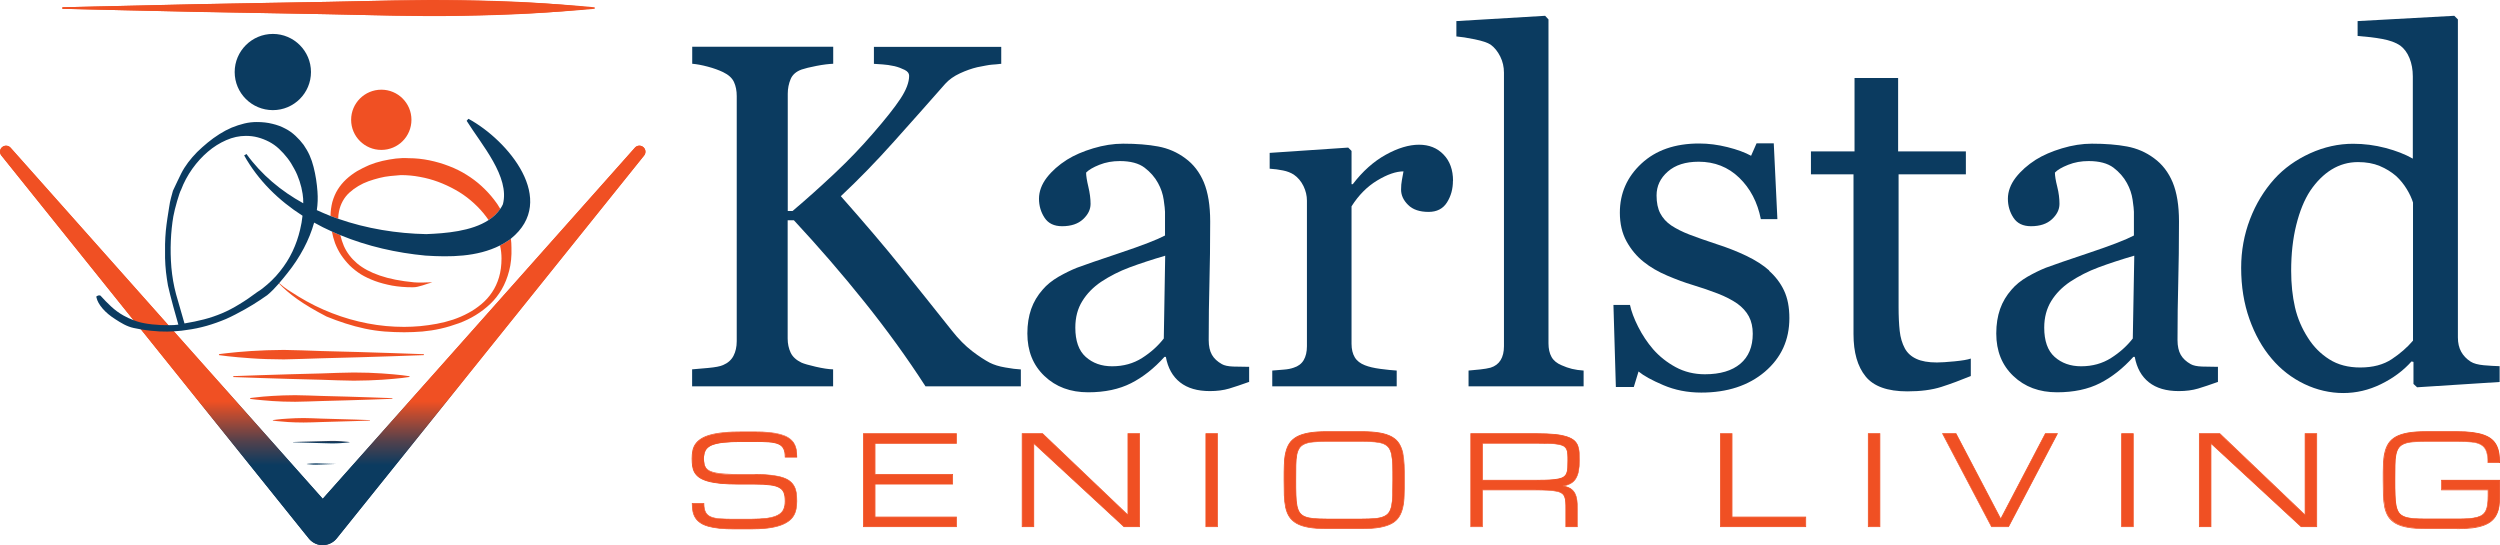 <?xml version="1.0" encoding="UTF-8"?><svg id="Layer_2" xmlns="http://www.w3.org/2000/svg" xmlns:xlink="http://www.w3.org/1999/xlink" viewBox="0 0 268.99 58.66"><defs><style>.cls-1{fill:#0b3b60;}.cls-2{fill:url(#linear-gradient-8);}.cls-3{fill:url(#linear-gradient-7);}.cls-4{fill:url(#linear-gradient-5);}.cls-5{fill:url(#linear-gradient-6);}.cls-6{fill:url(#linear-gradient-4);}.cls-7{fill:url(#linear-gradient-3);}.cls-8{fill:url(#linear-gradient-2);}.cls-9{fill:url(#linear-gradient);}.cls-10{fill:#f05023;}</style><linearGradient id="linear-gradient" x1="34.73" y1="58.66" x2="34.73" y2="15.67" gradientUnits="userSpaceOnUse"><stop offset=".23" stop-color="#0b3b60"/><stop offset=".25" stop-color="#113b5e"/><stop offset=".28" stop-color="#253d59"/><stop offset=".31" stop-color="#444050"/><stop offset=".35" stop-color="#704444"/><stop offset=".39" stop-color="#a94935"/><stop offset=".43" stop-color="#ec4f23"/><stop offset=".43" stop-color="#f05023"/></linearGradient><linearGradient id="linear-gradient-2" x1="34.57" y1="49.75" x2="34.57" y2="38.04" gradientUnits="userSpaceOnUse"><stop offset=".16" stop-color="#0b3b60"/><stop offset=".18" stop-color="#103b5e"/><stop offset=".2" stop-color="#1f3c5a"/><stop offset=".22" stop-color="#393f53"/><stop offset=".24" stop-color="#5d424a"/><stop offset=".26" stop-color="#8b463d"/><stop offset=".29" stop-color="#c24b2f"/><stop offset=".31" stop-color="#f05023"/></linearGradient><linearGradient id="linear-gradient-3" x1="34.57" y1="48.46" x2="34.57" y2="38.39" xlink:href="#linear-gradient-2"/><linearGradient id="linear-gradient-4" x1="34.57" y1="47.65" x2="34.57" y2="39.52" xlink:href="#linear-gradient-2"/><linearGradient id="linear-gradient-5" x1="34.57" y1="47.37" x2="34.57" y2="41.82" xlink:href="#linear-gradient-2"/><linearGradient id="linear-gradient-6" x1="34.57" y1="48.17" x2="34.57" y2="44.96" xlink:href="#linear-gradient-2"/><linearGradient id="linear-gradient-7" x1="34.57" y1="49.9" x2="34.57" y2="48.23" xlink:href="#linear-gradient-2"/><linearGradient id="linear-gradient-8" x1="34.72" y1="58.66" x2="34.72" y2="15.67" gradientUnits="userSpaceOnUse"><stop offset=".2" stop-color="#0b3b60"/><stop offset=".26" stop-color="#53414c"/><stop offset=".36" stop-color="#f05023"/></linearGradient></defs><g id="Layer_1-2"><path class="cls-1" d="M109.83,41.57h-10.25c-1.97-3.06-4.17-6.09-6.58-9.1-2.41-3.01-4.94-5.93-7.58-8.77h-.67v12.72c0,.57.11,1.07.32,1.52.21.45.61.81,1.17,1.08.27.12.79.27,1.53.44.75.17,1.37.27,1.87.28v1.83h-15.17v-1.83c.4-.03.97-.09,1.73-.15.76-.07,1.29-.17,1.6-.31.52-.22.89-.55,1.12-.99.23-.44.35-.97.35-1.58V10.34c0-.58-.1-1.09-.3-1.52-.2-.43-.59-.78-1.17-1.06-.46-.22-1.01-.42-1.65-.59-.64-.17-1.19-.27-1.67-.31v-1.83h15.17v1.83c-.48.02-1.08.09-1.8.23-.72.14-1.25.27-1.6.39-.58.21-.98.55-1.18,1.03s-.31,1-.31,1.57v12.62h.52c1.54-1.3,3.06-2.67,4.56-4.08s2.85-2.83,4.07-4.24c1.36-1.56,2.35-2.81,2.97-3.75s.94-1.76.94-2.48c0-.26-.16-.47-.48-.63-.32-.16-.68-.3-1.09-.4-.48-.1-.91-.17-1.29-.19-.38-.03-.69-.05-.93-.06v-1.83h13.7v1.83c-.05,0-.16,0-.33.03s-.37.03-.59.05c-.24.02-.48.05-.72.1-.24.05-.55.11-.93.18-.6.14-1.22.36-1.87.66s-1.17.67-1.58,1.12c-1.77,2.01-3.61,4.09-5.53,6.23-1.92,2.15-3.82,4.1-5.71,5.87,2.61,2.95,4.77,5.49,6.48,7.62,1.71,2.13,3.53,4.4,5.45,6.82.73.93,1.47,1.67,2.2,2.23.73.56,1.37.97,1.9,1.25.44.22,1,.4,1.67.51.67.12,1.22.19,1.67.21v1.83Z"/><path class="cls-1" d="M134.37,41.1c-.81.29-1.52.53-2.12.71-.61.18-1.3.27-2.07.27-1.34,0-2.41-.31-3.21-.94s-1.31-1.54-1.53-2.74h-.15c-1.12,1.24-2.31,2.18-3.59,2.83-1.28.65-2.82.98-4.62.98-1.91,0-3.47-.58-4.7-1.75s-1.84-2.69-1.84-4.58c0-.98.14-1.85.41-2.63.27-.77.69-1.47,1.24-2.09.43-.51,1-.97,1.7-1.38.7-.4,1.36-.72,1.98-.97.77-.29,2.34-.83,4.7-1.62,2.36-.79,3.95-1.41,4.78-1.85v-2.55c0-.22-.05-.65-.14-1.29-.09-.63-.3-1.24-.61-1.8-.34-.63-.83-1.19-1.45-1.66s-1.52-.71-2.66-.71c-.79,0-1.52.13-2.2.4-.68.27-1.15.55-1.43.84,0,.34.08.85.24,1.52.16.67.24,1.29.24,1.85,0,.6-.27,1.15-.81,1.65-.54.5-1.29.75-2.25.75-.86,0-1.49-.3-1.89-.91-.4-.61-.6-1.29-.6-2.05s.28-1.54.84-2.27c.56-.72,1.28-1.36,2.18-1.93.77-.48,1.71-.89,2.81-1.22,1.1-.33,2.17-.5,3.22-.5,1.44,0,2.7.1,3.77.3,1.07.2,2.05.62,2.92,1.27.88.64,1.54,1.5,2,2.59.45,1.09.68,2.49.68,4.21,0,2.45-.03,4.63-.08,6.53-.05,1.9-.08,3.97-.08,6.22,0,.67.12,1.2.35,1.6.23.4.59.73,1.07,1,.26.15.67.24,1.22.26.56.02,1.13.03,1.71.03v1.65ZM125.38,27.51c-1.46.43-2.74.85-3.84,1.26-1.1.41-2.12.93-3.06,1.55-.86.58-1.54,1.28-2.03,2.08-.5.8-.75,1.75-.75,2.85,0,1.43.37,2.48,1.12,3.15.75.67,1.69,1.01,2.84,1.01,1.22,0,2.29-.3,3.22-.89.93-.59,1.71-1.29,2.34-2.1l.15-8.9Z"/><path class="cls-1" d="M156.33,19.45c0,.88-.21,1.65-.64,2.33-.43.68-1.09,1.02-1.98,1.02-.96,0-1.7-.25-2.2-.75-.51-.5-.76-1.05-.76-1.65,0-.38.03-.72.09-1.03.06-.31.12-.62.17-.93-.81,0-1.75.33-2.83.98-1.08.65-2,1.58-2.76,2.78v14.78c0,.6.12,1.09.35,1.47s.6.66,1.09.85c.43.17.98.3,1.66.39.68.09,1.27.15,1.76.18v1.7h-13.39v-1.7c.39-.03.8-.07,1.22-.1.42-.03.79-.1,1.09-.21.48-.15.84-.42,1.07-.81.23-.39.35-.89.35-1.5v-15.66c0-.53-.12-1.05-.37-1.57-.25-.51-.6-.93-1.04-1.23-.33-.21-.71-.36-1.16-.45-.45-.09-.93-.16-1.44-.19v-1.7l8.45-.57.36.36v3.58h.13c1.06-1.39,2.25-2.45,3.55-3.17,1.3-.72,2.5-1.08,3.58-1.08s1.96.35,2.64,1.06c.68.7,1.02,1.65,1.02,2.83Z"/><path class="cls-1" d="M170.39,41.57h-12.38v-1.7c.39-.03.82-.07,1.26-.12s.82-.11,1.11-.19c.48-.15.84-.42,1.08-.81s.36-.89.36-1.51V7.82c0-.62-.13-1.2-.4-1.74-.27-.54-.61-.97-1.04-1.28-.31-.21-.88-.4-1.7-.57-.82-.17-1.49-.27-1.98-.31v-1.65l9.55-.57.36.39v34.84c0,.6.11,1.09.33,1.48.22.39.58.68,1.08.89.38.17.75.3,1.12.39s.79.15,1.25.18v1.7Z"/><path class="cls-1" d="M190.34,29.13c.7.62,1.24,1.33,1.62,2.14.38.81.57,1.79.57,2.96,0,2.35-.88,4.27-2.64,5.77-1.76,1.49-4.04,2.24-6.84,2.24-1.48,0-2.84-.27-4.08-.8-1.25-.53-2.13-1.02-2.67-1.47l-.51,1.67h-1.93l-.26-8.83h1.78c.14.67.43,1.46.88,2.35s.99,1.7,1.62,2.43c.67.76,1.47,1.4,2.41,1.91s1.99.77,3.15.77c1.65,0,2.92-.38,3.81-1.13.89-.75,1.34-1.83,1.34-3.23,0-.72-.14-1.34-.42-1.87-.28-.52-.7-.98-1.25-1.38-.57-.39-1.26-.75-2.08-1.07-.82-.32-1.74-.63-2.75-.94-.81-.24-1.7-.57-2.69-.99-.99-.42-1.83-.91-2.54-1.48-.76-.6-1.37-1.34-1.85-2.21s-.72-1.91-.72-3.09c0-2.08.77-3.84,2.32-5.28s3.61-2.16,6.21-2.16c1,0,2.01.13,3.05.39,1.04.26,1.88.57,2.54.93l.59-1.34h1.85l.39,8.16h-1.78c-.36-1.83-1.14-3.31-2.33-4.46-1.19-1.15-2.65-1.72-4.36-1.72-1.41,0-2.51.35-3.32,1.06-.81.71-1.21,1.56-1.21,2.57,0,.77.13,1.42.4,1.93.27.51.66.95,1.2,1.31.52.34,1.16.67,1.94.97.78.3,1.75.64,2.9,1.02,1.13.36,2.2.78,3.21,1.26,1,.48,1.83,1.01,2.49,1.6Z"/><path class="cls-1" d="M212.05,40.46c-1.12.46-2.17.85-3.17,1.17-1,.32-2.21.48-3.66.48-2.13,0-3.63-.54-4.49-1.61-.87-1.07-1.3-2.59-1.3-4.54v-17.2h-4.58v-2.47h4.69v-7.9h4.69v7.9h7.29v2.47h-7.24v14.19c0,1.06.04,1.95.12,2.66.08.71.26,1.33.55,1.87.27.5.69.88,1.24,1.13.55.26,1.29.39,2.21.39.43,0,1.06-.04,1.89-.12.83-.08,1.42-.18,1.76-.3v1.88Z"/><path class="cls-1" d="M238.62,41.1c-.81.29-1.52.53-2.12.71-.61.18-1.3.27-2.07.27-1.34,0-2.41-.31-3.21-.94s-1.31-1.54-1.53-2.74h-.15c-1.12,1.24-2.31,2.18-3.59,2.83-1.28.65-2.82.98-4.62.98-1.91,0-3.47-.58-4.7-1.75s-1.84-2.69-1.84-4.58c0-.98.14-1.85.41-2.63.27-.77.69-1.47,1.24-2.09.43-.51,1-.97,1.7-1.38.7-.4,1.36-.72,1.98-.97.77-.29,2.34-.83,4.7-1.62,2.36-.79,3.95-1.41,4.78-1.85v-2.55c0-.22-.05-.65-.14-1.29-.09-.63-.3-1.24-.61-1.8-.34-.63-.83-1.19-1.45-1.66-.63-.47-1.52-.71-2.67-.71-.79,0-1.52.13-2.2.4-.68.27-1.16.55-1.43.84,0,.34.08.85.25,1.52s.24,1.29.24,1.85c0,.6-.27,1.15-.81,1.65-.54.5-1.29.75-2.25.75-.86,0-1.49-.3-1.89-.91-.4-.61-.6-1.29-.6-2.05s.28-1.54.84-2.27c.56-.72,1.28-1.36,2.17-1.93.77-.48,1.71-.89,2.81-1.22,1.1-.33,2.17-.5,3.22-.5,1.44,0,2.7.1,3.77.3,1.07.2,2.05.62,2.92,1.27.88.64,1.54,1.5,2,2.59.45,1.09.68,2.49.68,4.21,0,2.45-.03,4.63-.08,6.53-.05,1.9-.08,3.97-.08,6.22,0,.67.12,1.2.35,1.6.23.4.59.73,1.07,1,.26.15.67.24,1.22.26.56.02,1.13.03,1.71.03v1.65ZM229.63,27.51c-1.46.43-2.74.85-3.84,1.26-1.1.41-2.12.93-3.06,1.55-.86.58-1.54,1.28-2.03,2.08s-.75,1.75-.75,2.85c0,1.43.37,2.48,1.12,3.15.75.67,1.7,1.01,2.85,1.01,1.22,0,2.29-.3,3.22-.89.93-.59,1.71-1.29,2.34-2.1l.16-8.9Z"/><path class="cls-1" d="M268.95,41.1l-8.88.57-.39-.36v-2.37l-.21-.05c-.89,1-1.99,1.81-3.3,2.45-1.31.64-2.66.95-4.05.95s-2.83-.32-4.18-.97-2.52-1.55-3.51-2.72c-1.01-1.18-1.81-2.61-2.4-4.27-.59-1.66-.89-3.5-.89-5.51,0-1.84.32-3.58.95-5.23s1.51-3.09,2.62-4.33c1.04-1.15,2.33-2.07,3.84-2.76,1.52-.69,3.06-1.03,4.64-1.03,1.18,0,2.34.15,3.48.45,1.14.3,2.12.68,2.94,1.15v-8.85c0-.72-.12-1.38-.36-1.97s-.58-1.04-1-1.35c-.48-.33-1.13-.56-1.94-.71s-1.7-.25-2.64-.32v-1.6l10.4-.57.39.39v34.22c0,.6.12,1.11.35,1.53.23.42.57.78,1.02,1.07.33.21.8.33,1.42.39.62.05,1.18.09,1.7.1v1.7ZM259.63,36.65v-14.86c-.14-.45-.36-.93-.67-1.44-.31-.51-.69-.99-1.16-1.42-.5-.43-1.08-.79-1.75-1.07-.67-.28-1.45-.42-2.34-.42-1.03,0-1.97.27-2.84.8-.86.53-1.63,1.3-2.3,2.29-.63.96-1.13,2.18-1.5,3.67-.37,1.48-.55,3.13-.55,4.93,0,1.44.14,2.75.41,3.93.27,1.18.74,2.27,1.39,3.28.6.96,1.37,1.73,2.3,2.32s2.04.88,3.33.88c1.37,0,2.5-.3,3.4-.9.9-.6,1.66-1.26,2.27-1.98Z"/><path class="cls-10" d="M81.2,51.04c.69,0,1.28.03,1.77.09.49.06.91.14,1.24.25s.61.25.8.42c.2.17.35.35.46.57.11.21.18.45.21.71.03.26.05.55.05.85s-.03.59-.08.85c-.05.27-.15.51-.29.73-.14.22-.33.42-.57.59-.24.17-.54.32-.91.44-.37.12-.81.21-1.33.28s-1.13.09-1.82.09h-1.67c-.63,0-1.17-.02-1.64-.07-.47-.05-.87-.12-1.21-.22-.34-.1-.62-.22-.84-.37-.22-.15-.4-.33-.53-.53s-.22-.43-.28-.69c-.05-.26-.08-.54-.08-.86h1.25c0,.4.06.71.17.93.11.23.3.39.56.51s.6.18,1.03.21c.42.03.95.04,1.58.04h1.67c.73,0,1.34-.04,1.82-.1.48-.07.87-.18,1.15-.33.29-.15.49-.35.61-.6.12-.25.18-.55.18-.9s-.04-.65-.12-.89-.24-.42-.48-.56c-.24-.14-.57-.24-1-.3-.43-.06-.99-.09-1.69-.09h-1.72c-.76,0-1.42-.03-1.97-.08-.54-.06-1-.14-1.37-.24-.37-.11-.67-.24-.89-.4s-.39-.34-.51-.54c-.12-.2-.19-.43-.22-.68-.04-.25-.05-.52-.05-.81s.03-.59.08-.85.16-.5.3-.71c.15-.21.35-.4.61-.56.26-.17.59-.3.99-.41s.89-.19,1.45-.25c.57-.06,1.23-.08,2-.08h1.25c.63,0,1.17.02,1.64.07.47.05.87.12,1.21.22.34.1.62.22.84.36.22.15.4.32.54.52.13.2.22.43.28.69.05.26.08.54.08.85h-1.25c0-.39-.06-.7-.17-.92s-.3-.39-.56-.5-.6-.18-1.03-.21-.95-.04-1.58-.04h-1.25c-.83,0-1.52.03-2.06.09-.54.06-.96.16-1.28.3-.31.14-.53.33-.65.56-.12.23-.18.53-.18.88,0,.22.02.41.05.58.03.17.09.32.19.45.09.13.23.24.39.32.17.09.39.16.67.22.28.06.62.1,1.02.12s.88.04,1.44.04h1.72Z"/><path class="cls-10" d="M80.73,56.95h-1.67c-.63,0-1.18-.02-1.65-.07-.47-.05-.88-.12-1.22-.22-.34-.1-.63-.22-.85-.38-.22-.15-.41-.33-.54-.54-.13-.2-.23-.44-.28-.7-.05-.26-.08-.55-.08-.87v-.04h1.33v.04c0,.39.06.7.17.92.11.22.29.38.54.49.26.11.6.18,1.01.21.42.03.93.04,1.57.04h1.67c.72,0,1.33-.04,1.81-.1.48-.07.86-.18,1.14-.33.28-.15.48-.34.59-.58.11-.24.17-.54.17-.89s-.04-.64-.12-.88c-.08-.22-.23-.41-.46-.54-.23-.14-.56-.24-.99-.29-.43-.06-.99-.09-1.68-.09h-1.72c-.76,0-1.43-.03-1.97-.08-.55-.06-1.01-.14-1.38-.25-.37-.11-.67-.24-.9-.4-.23-.16-.4-.35-.52-.56-.12-.21-.19-.44-.23-.69-.03-.25-.05-.52-.05-.82s.03-.6.08-.86c.06-.27.16-.51.31-.72.15-.21.36-.41.62-.57.26-.17.6-.31,1-.42.4-.11.89-.2,1.46-.25.57-.06,1.24-.08,2-.08h1.25c.63,0,1.18.02,1.65.07.47.05.88.12,1.22.22.34.1.63.22.85.37.23.15.41.33.55.53.13.21.23.44.28.7.05.25.08.54.08.86v.04h-1.33v-.04c0-.38-.06-.69-.17-.9-.11-.21-.29-.38-.54-.48-.26-.11-.6-.18-1.02-.21-.42-.03-.95-.04-1.58-.04h-1.25c-.83,0-1.52.03-2.06.09-.53.06-.96.16-1.27.29-.3.14-.52.32-.63.54-.12.23-.18.52-.18.86,0,.21.02.41.05.57.03.16.09.31.18.43.09.12.22.23.38.31.17.08.39.16.66.21.28.06.62.1,1.02.12.4.02.88.04,1.44.04h1.72c.69,0,1.28.03,1.77.09.49.06.91.14,1.25.25.34.11.62.25.82.42.2.17.36.36.47.58.11.21.18.46.22.72.03.26.05.54.05.86s-.03.6-.08.86c-.06.27-.15.52-.29.74-.14.23-.34.43-.58.6-.24.17-.55.33-.92.45-.37.12-.82.22-1.34.28-.52.06-1.13.09-1.83.09ZM74.51,54.21c0,.29.03.57.08.81.05.25.14.48.27.68.13.2.3.37.52.52.22.15.5.27.83.37.34.1.74.17,1.21.22.46.05,1.01.07,1.64.07h1.67c.69,0,1.3-.03,1.82-.09.52-.06.96-.15,1.33-.27.37-.12.67-.27.9-.44.23-.17.42-.36.56-.58.14-.22.23-.46.29-.72.05-.26.08-.54.08-.85s-.02-.59-.05-.85c-.03-.26-.1-.49-.21-.7-.11-.21-.26-.39-.45-.56-.19-.16-.46-.3-.79-.41-.33-.11-.75-.19-1.23-.25-.49-.06-1.08-.08-1.76-.08h-1.72c-.56,0-1.04-.01-1.44-.04-.4-.02-.74-.06-1.03-.12-.28-.06-.51-.13-.68-.22-.17-.09-.31-.2-.41-.33-.1-.13-.16-.29-.19-.46-.03-.17-.05-.37-.05-.59,0-.35.06-.66.19-.9.13-.24.35-.44.67-.58.31-.14.75-.24,1.29-.3.54-.06,1.23-.09,2.06-.09h1.25c.62,0,1.16.01,1.58.04.43.03.78.1,1.04.21.27.11.46.29.58.52.11.22.17.52.17.9h1.18c0-.3-.03-.57-.08-.81-.05-.25-.14-.48-.27-.67-.13-.2-.31-.37-.52-.51-.22-.14-.5-.26-.83-.36-.34-.1-.74-.17-1.21-.21-.46-.04-1.02-.07-1.64-.07h-1.25c-.76,0-1.43.03-1.99.08-.56.06-1.05.14-1.44.25-.4.11-.72.25-.98.41-.25.16-.45.35-.6.55-.14.21-.24.44-.3.69-.05.25-.08.54-.08.84s.02.56.05.81c.03.25.11.47.22.67.11.2.28.38.5.53.22.16.51.29.88.39.37.11.82.19,1.37.24.54.06,1.2.08,1.96.08h1.72c.69,0,1.26.03,1.69.09.43.06.77.16,1.02.3.24.15.41.34.49.58.08.24.12.54.12.9s-.06.67-.18.92c-.12.25-.33.46-.62.62-.29.15-.68.27-1.17.34-.48.07-1.1.1-1.82.1h-1.67c-.64,0-1.16-.01-1.58-.04-.42-.03-.77-.1-1.04-.21-.27-.12-.46-.29-.58-.52-.11-.22-.17-.53-.17-.91h-1.18Z"/><path class="cls-10" d="M92.89,56.68v-10.01h10.01v1.04h-8.76v3.34h8.35v1.04h-8.35v3.55h8.76v1.04h-10.01Z"/><path class="cls-10" d="M102.95,56.71h-10.09v-10.09h10.09v1.12h-8.76v3.26h8.35v1.12h-8.35v3.47h8.76v1.12ZM92.93,56.64h9.94v-.97h-8.76v-3.62h8.35v-.97h-8.35v-3.41h8.76v-.97h-9.94v9.94Z"/><path class="cls-10" d="M111.24,56.68h-1.25v-10.01h2.2l9.18,8.76v-8.76h1.25v10.01h-1.67l-9.71-8.97v8.97Z"/><path class="cls-10" d="M122.65,56.71h-1.73s-9.65-8.92-9.65-8.92v8.92h-1.33v-10.09h2.25l9.13,8.71v-8.71h1.33v10.09ZM120.96,56.64h1.62v-9.94h-1.18v8.81l-.06-.06-9.17-8.75h-2.14v9.94h1.18v-9.02l.06.06,9.7,8.96Z"/><path class="cls-10" d="M129.75,46.66h1.25v10.01h-1.25v-10.01Z"/><path class="cls-10" d="M131.04,56.71h-1.33v-10.09h1.33v10.09ZM129.79,56.64h1.18v-9.94h-1.18v9.94Z"/><path class="cls-10" d="M146.52,46.45c.76,0,1.41.05,1.93.14.52.09.96.23,1.29.42.34.19.6.43.78.71.18.29.32.62.4,1.01.08.39.13.82.15,1.31.02.49.02,1.03.02,1.62s0,1.13-.02,1.62c-.01.49-.06.92-.15,1.31s-.22.72-.4,1.01-.44.53-.78.71c-.34.19-.77.33-1.29.42-.52.09-1.17.14-1.93.14h-3.77c-.76,0-1.41-.05-1.93-.14-.52-.09-.96-.23-1.29-.42-.34-.19-.6-.43-.79-.71s-.32-.62-.4-1.01-.13-.82-.15-1.31c-.01-.49-.02-1.03-.02-1.62s0-1.13.02-1.62c.01-.49.06-.92.15-1.31.08-.39.22-.72.4-1.01.18-.29.45-.52.79-.71.34-.19.77-.33,1.29-.42.52-.09,1.17-.14,1.93-.14h3.77ZM146.52,55.84c.55,0,1.02-.02,1.4-.05.38-.03.69-.1.94-.2.25-.1.44-.24.57-.43s.23-.43.29-.74.1-.69.11-1.14.02-.99.02-1.61,0-1.16-.02-1.61-.05-.83-.11-1.14-.16-.56-.29-.74-.32-.33-.57-.43c-.25-.1-.56-.17-.94-.2-.38-.03-.85-.05-1.41-.05h-3.77c-.56,0-1.02.02-1.41.05-.38.03-.69.1-.94.2-.25.1-.44.24-.57.43s-.23.43-.29.74c-.06.31-.1.69-.1,1.14s-.01.99-.01,1.61,0,1.16.02,1.61.05.83.11,1.14c.06.31.16.56.29.74.13.19.32.33.57.43.25.1.56.17.94.2.38.03.85.05,1.41.05h3.77Z"/><path class="cls-10" d="M146.52,56.92h-3.77c-.76,0-1.42-.05-1.94-.14-.53-.09-.97-.24-1.31-.43-.34-.19-.61-.44-.8-.73-.19-.29-.32-.63-.41-1.02-.08-.39-.13-.83-.15-1.32-.01-.47-.02-1-.02-1.62s0-1.15.02-1.62c.01-.49.06-.93.15-1.32.09-.39.22-.73.41-1.02.19-.29.46-.53.8-.73.34-.19.78-.33,1.31-.43.52-.09,1.17-.14,1.94-.14h3.77c.76,0,1.42.05,1.94.14.53.09.96.24,1.31.43.34.19.61.44.79.73.18.29.32.63.41,1.02.08.39.13.83.15,1.32.02.49.02,1.03.02,1.62s0,1.13-.02,1.62c-.01.49-.06.93-.15,1.32-.09.39-.22.73-.41,1.02-.19.29-.45.54-.79.73-.34.19-.78.33-1.31.43-.52.09-1.18.14-1.94.14ZM142.75,46.49c-.76,0-1.41.05-1.93.14-.52.09-.95.23-1.28.42-.33.19-.59.42-.77.7-.18.28-.32.62-.4,1-.08.38-.13.82-.15,1.3-.01.47-.02,1-.02,1.62s0,1.15.02,1.62c.01.48.06.92.15,1.3.08.38.22.72.4,1,.18.28.44.52.77.7.33.19.76.33,1.28.42.52.09,1.17.14,1.93.14h3.77c.76,0,1.41-.05,1.93-.14s.95-.23,1.28-.42c.33-.18.59-.42.77-.7s.31-.62.4-1c.08-.38.13-.82.15-1.3.02-.48.02-1.03.02-1.62s0-1.13-.02-1.62c-.01-.48-.06-.92-.15-1.3-.08-.38-.22-.72-.4-1-.18-.28-.44-.52-.77-.7-.33-.19-.76-.33-1.28-.42-.52-.09-1.17-.14-1.93-.14h-3.77ZM146.52,55.88h-3.77c-.57,0-1.03-.02-1.41-.05-.38-.03-.7-.1-.95-.2-.25-.1-.45-.25-.59-.44-.13-.19-.23-.44-.3-.76-.06-.31-.1-.7-.11-1.14-.01-.46-.02-1-.02-1.61s0-1.15.01-1.61c0-.45.04-.84.11-1.14.06-.31.16-.57.3-.76.14-.19.34-.34.59-.44.25-.1.57-.17.95-.2.38-.03.86-.05,1.41-.05h3.77c.55,0,1.02.02,1.41.05.38.03.7.1.95.2.25.1.45.25.59.44.14.19.24.45.3.76.06.31.1.7.11,1.14.01.46.02,1,.02,1.61s0,1.15-.02,1.61c-.01.45-.05.83-.11,1.14-.06.31-.16.57-.3.76-.14.19-.34.34-.59.44-.25.1-.57.17-.95.2-.38.03-.83.05-1.4.05ZM142.75,47.53c-.55,0-1.02.02-1.4.05-.38.03-.69.1-.93.2-.24.1-.43.24-.56.42-.13.18-.23.43-.29.73-.06.3-.09.68-.1,1.13,0,.46-.01,1.01-.01,1.61s0,1.15.02,1.61c.01.44.05.82.11,1.13.06.3.16.55.28.73.13.18.31.32.55.42.24.1.56.16.93.2.38.03.83.05,1.4.05h3.77c.56,0,1.02-.02,1.4-.05.37-.03.69-.1.93-.2.24-.1.43-.24.56-.42.13-.18.23-.43.29-.73.06-.31.1-.69.11-1.13.01-.46.02-1,.02-1.61s0-1.15-.02-1.61c-.01-.44-.05-.82-.11-1.13-.06-.3-.16-.55-.29-.73-.13-.18-.32-.32-.55-.42-.24-.1-.55-.16-.93-.2-.38-.03-.85-.05-1.4-.05h-3.77Z"/><path class="cls-10" d="M169.73,56.68h-1.25v-1.88c0-.3,0-.57-.02-.79-.01-.22-.05-.41-.11-.56-.06-.16-.16-.28-.3-.38-.13-.1-.33-.17-.57-.22-.25-.05-.56-.09-.94-.11-.38-.02-.85-.03-1.4-.03h-5.63v3.96h-1.25v-10.01h7.09c.77,0,1.41.03,1.93.08.52.05.96.14,1.3.24.34.11.6.24.79.4.18.16.32.35.4.57s.13.46.15.73c.01.27.02.57.02.89,0,.42-.03.78-.09,1.1-.06.32-.16.58-.3.81-.14.22-.32.4-.55.53s-.52.23-.87.28c.35.05.63.14.83.27.21.13.37.3.48.51.11.21.19.46.23.74.04.29.05.61.05.98v1.88ZM159.51,51.67h5.83c.56,0,1.02,0,1.41-.03.38-.02.69-.06.94-.11.25-.05.44-.13.57-.22.13-.1.23-.22.3-.38.06-.16.1-.34.11-.56.01-.22.02-.48.02-.79,0-.28,0-.53-.02-.73-.01-.2-.05-.38-.11-.52-.06-.14-.16-.25-.3-.33s-.33-.15-.57-.19c-.25-.05-.56-.08-.94-.09-.38-.01-.85-.02-1.41-.02h-5.83v3.96Z"/><path class="cls-10" d="M169.77,56.71h-1.33v-1.92c0-.3,0-.56-.02-.78-.01-.21-.05-.4-.11-.55-.06-.15-.15-.27-.28-.36-.13-.09-.32-.17-.56-.21-.24-.05-.55-.09-.94-.11-.37-.02-.84-.03-1.4-.03h-5.59v3.96h-1.33v-10.09h7.12c.76,0,1.41.03,1.94.08s.96.14,1.3.25c.34.11.61.25.8.41.19.16.33.36.42.58.08.22.14.47.15.74.02.27.02.58.02.9,0,.42-.03.79-.09,1.11-.06.32-.16.59-.3.82-.14.23-.33.41-.57.54-.19.11-.41.19-.67.24.26.06.48.14.64.24.21.13.38.31.5.52.11.21.19.47.23.76.04.29.05.62.05.98v1.92ZM168.52,56.64h1.18v-1.84c0-.36-.02-.69-.05-.97-.04-.28-.11-.53-.22-.73-.11-.2-.27-.37-.47-.49-.2-.13-.48-.22-.82-.27l-.25-.04.25-.04c.34-.05.63-.14.85-.27.22-.13.41-.3.54-.52.14-.22.23-.48.29-.79.06-.31.09-.68.09-1.09,0-.32,0-.62-.02-.89-.02-.27-.07-.51-.15-.72-.08-.21-.21-.4-.39-.55-.18-.16-.44-.29-.78-.4-.34-.11-.77-.19-1.29-.24-.52-.05-1.17-.08-1.93-.08h-7.05v9.94h1.18v-3.96h5.66c.56,0,1.03,0,1.41.03.39.02.7.05.95.11.25.05.45.13.59.23.14.1.25.23.31.39.06.16.1.35.11.58.01.22.02.49.02.79v1.84ZM165.35,51.71h-5.87v-4.04h5.87c.54,0,1.02,0,1.41.02.38.01.7.04.95.09.25.05.45.11.59.2.14.09.25.2.31.35.06.14.1.32.11.53.01.2.02.43.02.73,0,.32,0,.58-.02.79-.01.22-.05.42-.11.58-.07.16-.17.3-.31.4-.14.1-.34.17-.59.23-.25.05-.57.09-.95.11-.38.02-.85.03-1.41.03ZM159.55,51.63h5.8c.55,0,1.03,0,1.4-.03.38-.02.69-.06.94-.11.24-.05.43-.12.56-.22.13-.09.22-.21.28-.36.06-.15.1-.34.11-.55.01-.21.02-.46.02-.78,0-.3,0-.53-.02-.73-.01-.2-.05-.37-.11-.5-.06-.13-.16-.24-.28-.32-.13-.08-.32-.14-.56-.19-.24-.05-.56-.07-.94-.09-.39-.01-.86-.02-1.4-.02h-5.8v3.89Z"/><path class="cls-10" d="M185.1,56.68v-10.01h1.25v8.97h7.93v1.04h-9.18Z"/><path class="cls-10" d="M194.32,56.71h-9.25v-10.09h1.33v8.97h7.93v1.12ZM185.14,56.64h9.11v-.97h-7.93v-8.97h-1.18v9.94Z"/><path class="cls-10" d="M201.02,46.66h1.25v10.01h-1.25v-10.01Z"/><path class="cls-10" d="M202.31,56.71h-1.33v-10.09h1.33v10.09ZM201.06,56.64h1.18v-9.94h-1.18v9.94Z"/><path class="cls-10" d="M220.08,46.66h1.29l-5.25,10.01h-1.84l-5.26-10.01h1.45l4.8,9.18,4.8-9.18Z"/><path class="cls-10" d="M216.13,56.71h-1.88v-.02s-5.3-10.07-5.3-10.07h1.54v.02s4.78,9.11,4.78,9.11l4.78-9.13h1.38l-.03.06-5.27,10.03ZM214.3,56.64h1.79l5.21-9.94h-1.21l-4.82,9.22-4.83-9.22h-1.37l5.22,9.94Z"/><path class="cls-10" d="M228.28,46.66h1.25v10.01h-1.25v-10.01Z"/><path class="cls-10" d="M229.57,56.71h-1.33v-10.09h1.33v10.09ZM228.32,56.64h1.18v-9.94h-1.18v9.94Z"/><path class="cls-10" d="M237.89,56.68h-1.25v-10.01h2.2l9.18,8.76v-8.76h1.25v10.01h-1.67l-9.71-8.97v8.97Z"/><path class="cls-10" d="M249.31,56.71h-1.73s-9.65-8.92-9.65-8.92v8.92h-1.33v-10.09h2.26s9.12,8.71,9.12,8.71v-8.71h1.33v10.09ZM247.62,56.64h1.62v-9.94h-1.18v8.81l-.06-.06-9.17-8.75h-2.15v9.94h1.18v-9.02l.06.06,9.7,8.96Z"/><path class="cls-10" d="M267.7,49.79c0-.52-.06-.93-.17-1.24-.11-.3-.3-.53-.56-.69-.26-.16-.6-.26-1.03-.3-.43-.04-.95-.07-1.58-.07h-3.35c-.56,0-1.02.02-1.41.05-.38.03-.69.1-.94.2-.25.1-.44.24-.57.43s-.23.43-.29.74c-.06.31-.1.69-.1,1.14s-.01.99-.01,1.61,0,1.16.02,1.61.05.83.11,1.14c.06.31.16.56.29.74.13.19.32.33.57.43.25.1.56.17.94.2.38.03.85.05,1.41.05h3.36c.49,0,.91-.01,1.26-.04.35-.03.65-.07.9-.14.25-.07.45-.17.6-.29.15-.12.27-.28.35-.46.08-.18.14-.41.17-.67.03-.26.05-.56.05-.91v-.63h-5.02v-1.04h6.27v1.67c0,.42-.03.79-.08,1.13-.05.34-.14.64-.28.9-.13.26-.31.49-.53.68s-.5.35-.84.47-.74.21-1.21.27c-.47.06-1.02.09-1.64.09h-3.36c-.76,0-1.41-.05-1.93-.14-.52-.09-.96-.23-1.29-.42-.34-.19-.6-.43-.79-.71s-.32-.62-.4-1.01-.13-.82-.15-1.31c-.01-.49-.02-1.03-.02-1.62s0-1.13.02-1.62c.01-.49.06-.92.15-1.31.08-.39.22-.72.4-1.01.18-.29.45-.52.79-.71.34-.19.77-.33,1.29-.42.52-.09,1.17-.14,1.93-.14h3.35c.63,0,1.17.03,1.64.09.47.06.87.15,1.21.27.34.12.62.27.84.45.22.18.4.4.53.65.13.25.22.53.28.84.05.31.08.66.08,1.04h-1.25Z"/><path class="cls-10" d="M264.37,56.92h-3.36c-.76,0-1.42-.05-1.94-.14-.53-.09-.97-.24-1.31-.43-.34-.19-.61-.44-.8-.73-.19-.29-.32-.63-.41-1.02-.08-.39-.13-.83-.15-1.32-.01-.47-.02-1-.02-1.62s0-1.15.02-1.62c.01-.49.06-.93.15-1.32.09-.39.22-.73.41-1.02.19-.29.46-.53.8-.73.34-.19.78-.33,1.31-.43.52-.09,1.17-.14,1.94-.14h3.35c.62,0,1.18.03,1.65.09s.88.15,1.22.27c.34.12.63.27.86.46.23.18.41.41.54.66.13.25.23.54.28.85.05.32.08.67.08,1.05v.04h-1.33v-.04c0-.51-.06-.93-.17-1.23-.11-.29-.29-.52-.55-.67-.25-.15-.59-.25-1.01-.29-.42-.04-.96-.06-1.57-.06h-3.35c-.55,0-1.02.02-1.4.05-.38.03-.69.1-.93.2-.24.1-.43.24-.56.42-.13.18-.23.43-.29.73-.06.3-.1.68-.1,1.13,0,.46-.01,1.01-.01,1.61s0,1.15.02,1.61c.01.44.05.82.11,1.13.06.3.16.55.28.73.13.18.31.32.55.42.24.1.56.16.93.2.38.03.83.05,1.4.05h3.36c.49,0,.91-.01,1.26-.04.35-.03.65-.07.89-.14.24-.07.44-.16.59-.28.15-.12.26-.27.34-.45.08-.18.14-.4.17-.65.03-.25.05-.55.05-.91v-.59h-5.02v-1.12h6.35v1.71c0,.42-.03.8-.08,1.14-.05.34-.15.65-.28.91-.13.27-.32.5-.54.69-.22.19-.51.35-.85.48-.34.12-.75.22-1.22.28-.47.06-1.02.09-1.65.09ZM261.01,46.49c-.76,0-1.41.05-1.93.14-.52.09-.95.23-1.28.42-.33.19-.59.42-.77.7-.18.28-.32.62-.4,1-.08.38-.13.82-.15,1.3-.01.47-.02,1-.02,1.62s0,1.15.02,1.62c.01.48.06.92.15,1.3.08.38.22.72.4,1,.18.28.44.52.77.7.33.19.76.33,1.28.42.52.09,1.17.14,1.93.14h3.36c.62,0,1.17-.03,1.64-.09.47-.06.87-.15,1.21-.27.33-.12.61-.28.83-.47.22-.19.39-.41.52-.67.13-.26.22-.56.27-.89.05-.33.08-.71.08-1.12v-1.63h-6.2v.97h5.02v.66c0,.36-.01.66-.05.91-.03.26-.09.49-.18.68s-.21.35-.37.47c-.16.12-.36.22-.61.29-.25.07-.55.12-.91.14-.35.03-.77.04-1.26.04h-3.36c-.57,0-1.03-.02-1.41-.05-.38-.03-.7-.1-.95-.2-.25-.1-.45-.25-.59-.44-.13-.19-.23-.44-.3-.76-.06-.31-.1-.7-.11-1.14-.01-.46-.02-1-.02-1.61s0-1.15.01-1.61c0-.45.04-.84.1-1.14.06-.31.16-.57.3-.76.14-.19.34-.34.59-.44.25-.1.57-.17.95-.2.38-.03.86-.05,1.41-.05h3.35c.62,0,1.15.02,1.58.07.43.04.78.15,1.04.3.27.16.46.4.58.71.11.3.17.71.17,1.21h1.18c0-.36-.03-.7-.08-1-.05-.31-.14-.59-.27-.83-.13-.24-.31-.46-.52-.63-.22-.18-.5-.33-.83-.45-.34-.12-.74-.21-1.21-.27-.46-.06-1.02-.09-1.64-.09h-3.35Z"/><path class="cls-9" d="M69.31,16.73l-32.77,40.82-.3.37c-.33.42-.81.66-1.3.72-.15.03-.3.03-.45,0-.04,0-.09-.01-.14-.02-.07-.02-.13-.03-.2-.05-.32-.11-.63-.29-.87-.57-.02-.02-.04-.05-.06-.08l-.29-.36-17.76-22.12-.79-.99h-.01L.15,16.73c-.23-.28-.18-.69.1-.91.27-.22.66-.18.89.07l16.98,19.1.59.66,16.02,18.02L68.32,15.89c.23-.27.64-.29.91-.05.26.23.29.62.08.89Z"/><path class="cls-10" d="M6.77.78c7.13-.18,21.45-.48,28.57-.58C44.86,0,54.6-.27,63.99.87c-9.43,1.1-19.12.88-28.65.66-7.12-.11-21.46-.4-28.57-.58-.1,0-.11-.17,0-.17h0Z"/><path class="cls-8" d="M23.56,38.11s.34-.06.95-.12c.6-.08,1.46-.14,2.5-.22,1.03-.07,2.24-.11,3.53-.12,1.29.02,2.67.07,4.05.12,5.51.13,11.02.34,11.02.34v.1s-5.51.21-11.02.34c-1.38.04-2.76.1-4.05.12-1.29-.01-2.5-.04-3.53-.12-1.03-.08-1.89-.14-2.5-.22-.6-.07-.95-.12-.95-.12v-.1Z"/><path class="cls-7" d="M25.1,40.47s4.74-.18,9.48-.29c1.18-.04,2.37-.09,3.48-.1,1.11,0,2.15.04,3.04.1.89.07,1.63.12,2.15.19.52.06.81.11.81.11v.08s-.3.05-.81.11c-.52.07-1.26.12-2.15.19-.89.06-1.93.09-3.04.1-1.11-.01-2.3-.06-3.48-.1-4.74-.11-9.48-.29-9.48-.29v-.08Z"/><path class="cls-6" d="M26.92,42.83s.24-.04.66-.08c.42-.06,1.01-.1,1.73-.15.72-.05,1.55-.07,2.45-.08.9.01,1.85.05,2.81.08,3.83.09,7.65.24,7.65.24v.07s-3.83.15-7.65.24c-.96.03-1.91.07-2.81.08-.9,0-1.73-.03-2.45-.08-.72-.06-1.32-.1-1.73-.15-.42-.05-.66-.08-.66-.08v-.07Z"/><path class="cls-4" d="M29.36,45.2s.16-.03.45-.06c.29-.04.69-.07,1.18-.1.49-.04,1.06-.05,1.67-.06.61,0,1.26.04,1.92.06,2.61.06,5.22.16,5.22.16v.05s-2.61.1-5.22.16c-.65.02-1.31.05-1.92.05-.61,0-1.18-.02-1.67-.05-.49-.04-.9-.07-1.18-.1-.29-.03-.45-.06-.45-.06v-.05Z"/><path class="cls-5" d="M31.55,47.56s1.51-.06,3.03-.09c.38-.01.76-.03,1.11-.03.36,0,.69.01.97.03.28.02.52.04.68.06.17.02.26.03.26.03v.03s-.09.02-.26.03c-.17.02-.4.04-.68.06-.29.02-.62.03-.97.03-.35,0-.73-.02-1.11-.03-1.51-.04-3.03-.09-3.03-.09v-.03Z"/><path class="cls-3" d="M33.01,49.92s.05,0,.13-.02c.09-.01.21-.02.36-.03.15-.01.32-.02.5-.02.18,0,.38.01.58.02.78.02,1.57.05,1.57.05h0s-.78.04-1.57.06c-.2,0-.39.01-.58.02-.18,0-.35,0-.5-.02-.15-.01-.27-.02-.36-.03-.09,0-.13-.02-.13-.02h0Z"/><path class="cls-2" d="M69.3,16.73l-32.76,40.8-.31.39c-.33.42-.79.66-1.28.72-.15.03-.3.03-.45,0-.46-.05-.89-.27-1.22-.64-.02-.02-.05-.05-.07-.08l-.3-.38h-.01S.14,16.73.14,16.73c-.22-.28-.18-.69.1-.91.27-.22.67-.18.89.07l33.59,37.78L68.31,15.89c.24-.27.65-.29.92-.05.26.23.29.62.07.89Z"/><path class="cls-10" d="M6.77.78l14.29-.33,14.29-.25c4.76-.09,9.52-.27,14.29-.17,4.76.11,9.52.29,14.29.75.05,0,.08.04.08.09,0,.04-.04.07-.08.08-4.76.45-9.52.63-14.29.75-4.76.11-9.52-.08-14.29-.17l-14.29-.25-14.29-.33s-.08-.04-.08-.08c0-.04.04-.08.08-.08Z"/><path class="cls-10" d="M54.97,25.68s-.1.08-.15.12c-.33.23-.67.43-1.02.61.11.46.16.93.16,1.4,0,.75-.09,1.42-.27,2.03-.18.6-.43,1.14-.75,1.61-.31.47-.69.89-1.13,1.26s-.92.7-1.43.97c-.51.28-1.05.51-1.63.71-.58.19-1.17.34-1.76.45-.59.11-1.18.19-1.78.25-.59.05-1.16.08-1.72.08-1.32,0-2.63-.12-3.92-.37-1.3-.25-2.57-.61-3.83-1.1-1.25-.48-2.46-1.08-3.62-1.79-1.02-.64-1.32-.79-2.08-1.45-.01.01-.02.03-.03.04,1.08,1.12,2.48,2.19,5.13,3.56.66.27,1.34.52,2.03.74.69.22,1.38.41,2.09.56.7.15,1.41.25,2.13.31.71.05,1.42.08,2.1.08.64,0,1.29-.03,1.95-.08.66-.06,1.32-.16,1.98-.31.67-.15,1.31-.35,1.95-.58.63-.23,1.23-.52,1.8-.87.56-.34,1.08-.74,1.57-1.2.48-.45.89-.98,1.24-1.57.34-.59.61-1.26.8-2,.2-.75.28-1.58.25-2.49,0-.32-.02-.65-.06-.97ZM45.52,30.4c-.33.01-.65,0-.95-.02-1.46-.14-2.69-.38-3.7-.73-1-.34-1.82-.78-2.46-1.32-.63-.54-1.1-1.16-1.41-1.86-.16-.37-.28-.76-.38-1.17-.31-.12-.61-.25-.91-.39.08.44.2.85.34,1.25.17.44.38.86.64,1.26.27.4.58.78.93,1.14.36.35.76.67,1.2.95.44.27.95.51,1.51.72.57.21,1.19.37,1.86.5.68.12,1.41.18,2.21.18.2,0,.38-.02.54-.06.17-.04.34-.09.52-.14.18-.06.35-.11.52-.17.16-.05.34-.11.53-.16-.33,0-.66,0-.99.02ZM53.15,21.47c-.4-.52-.85-1-1.34-1.45-.5-.46-1.04-.86-1.62-1.22-.57-.36-1.2-.67-1.88-.93-.67-.26-1.38-.47-2.11-.62s-1.48-.23-2.25-.23c-.44-.03-.9-.01-1.36.04-.47.06-.95.14-1.43.25-.48.11-.96.26-1.43.45-.47.2-.91.42-1.32.66-.41.25-.8.54-1.16.87-.36.34-.66.7-.91,1.1-.25.4-.44.85-.58,1.34-.12.47-.19.97-.2,1.51.27.1.55.2.83.3,0-.27.03-.53.08-.77.08-.42.22-.79.41-1.14.19-.34.43-.65.72-.91.29-.26.61-.5.95-.7.35-.21.71-.38,1.1-.52s.77-.25,1.16-.35c.39-.1.78-.17,1.18-.21.4-.04.78-.07,1.13-.1.69,0,1.38.06,2.05.19.68.12,1.33.3,1.96.53.64.24,1.25.52,1.84.85.6.33,1.15.71,1.66,1.14s.96.88,1.36,1.36c.21.25.4.51.58.77.5-.32.93-.72,1.26-1.2h0c-.2-.36-.43-.69-.68-1.01Z"/><path class="cls-10" d="M37.78,12.89c0,1.79,1.45,3.24,3.25,3.24s3.24-1.45,3.24-3.24-1.45-3.24-3.24-3.24-3.25,1.45-3.25,3.24Z"/><path class="cls-1" d="M25.25,7.75c0,2.27,1.84,4.1,4.11,4.1s4.1-1.84,4.1-4.1-1.84-4.1-4.1-4.1-4.11,1.84-4.11,4.1Z"/><path class="cls-1" d="M50.4,12.78l-.19.22c1.62,2.59,4.67,6.03,3.9,8.98-.08.17-.17.33-.28.49h0c-.33.49-.76.89-1.26,1.21-1.84,1.21-4.63,1.43-6.71,1.51-3.13-.06-6.41-.58-9.47-1.65-.28-.1-.56-.2-.83-.3-.5-.2-.99-.41-1.47-.63.1-.67.12-1.33.07-1.99-.03-.44-.08-.88-.15-1.33-.07-.45-.16-.89-.27-1.32-.11-.44-.25-.86-.43-1.26-.18-.4-.4-.77-.64-1.12-.25-.34-.54-.66-.87-.97-.33-.31-.7-.58-1.12-.79-.41-.22-.87-.39-1.38-.51-.51-.13-1.07-.19-1.68-.19-.44,0-.89.05-1.34.16-.46.11-.9.26-1.35.44-.44.19-.88.42-1.32.7-.44.28-.86.58-1.26.91-.4.33-.78.67-1.14,1.02-.35.36-.68.73-.97,1.12-.29.39-.54.78-.74,1.18-.21.41-.64,1.33-.89,1.86-.06.22-.13.48-.21.77-.08.3-.15.63-.2,1-.06.38-.12.78-.19,1.21-.07.44-.12.89-.17,1.35-.04.47-.07.94-.08,1.42-.01.48-.01.98,0,1.49s.05,1.01.1,1.51c.06.5.13.98.21,1.44.22,1.03.94,3.64,1.12,4.22-.25.04-.63.06-1.07.06-1.06.01-2.47-.11-3.36-.4-.13-.04-.25-.09-.38-.14h-.01c-.38-.14-.75-.31-1.1-.51-.46-.26-.9-.58-1.3-.95-.4-.37-.78-.76-1.14-1.16-.02-.03-.06-.05-.12-.05-.05,0-.11,0-.16.02-.06.02-.11.04-.15.07-.04.03-.05.08-.02.14.08.37.3.77.66,1.19.36.42.82.8,1.39,1.16.56.36,1.2.77,1.96.93.27.06.53.11.78.15,1.48.25,2.67.27,3.54.21.61-.03,1.08-.1,1.39-.15.71-.09,1.42-.24,2.13-.44.7-.2,1.4-.45,2.09-.74.68-.3,1.35-.66,2.02-1.03,1.18-.65,2.41-1.53,2.41-1.53.46-.38.87-.81,1.26-1.26.01-.01.02-.03.03-.04.31-.35.6-.72.89-1.08.66-.82,1.25-1.71,1.76-2.67.47-.89.84-1.8,1.11-2.76.62.35,1.26.67,1.91.96.3.14.6.27.91.39,2.93,1.21,6.08,1.91,9.15,2.2,2.63.17,5.55.16,8.03-1.09.35-.18.69-.38,1.02-.61.05-.04.1-.08.15-.12,5.12-4.14-.31-10.59-4.57-12.9ZM32.55,23.21c-.05.5-.14,1-.26,1.5-.19.81-.46,1.59-.82,2.35-.36.76-.81,1.47-1.35,2.14-.53.67-1.16,1.28-1.88,1.84-.16.13-.36.26-.54.37-.66.49-1.3.94-1.94,1.32-.63.39-1.26.72-1.88.98s-1.26.48-1.92.65c-.66.17-1.37.32-2.11.44l-.91-3.16c-.25-.93-.41-1.88-.5-2.86-.08-.98-.1-1.93-.06-2.86.04-.93.13-1.81.27-2.63.14-.82.67-2.63.83-2.86.3-.8.71-1.56,1.22-2.28.51-.71,1.07-1.32,1.67-1.83.61-.52,1.26-.93,1.97-1.24.7-.31,1.41-.46,2.12-.46.45,0,.87.05,1.28.16.42.11.82.27,1.21.47.38.2.74.45,1.07.76s.64.65.91,1c.28.36.52.75.74,1.17.23.41.41.85.56,1.3.15.45.26.91.33,1.37.05.34.08.68.07,1.02-2.38-1.31-4.49-3.06-6.11-5.3l-.25.15c1.52,2.71,3.72,4.85,6.28,6.49Z"/></g></svg>